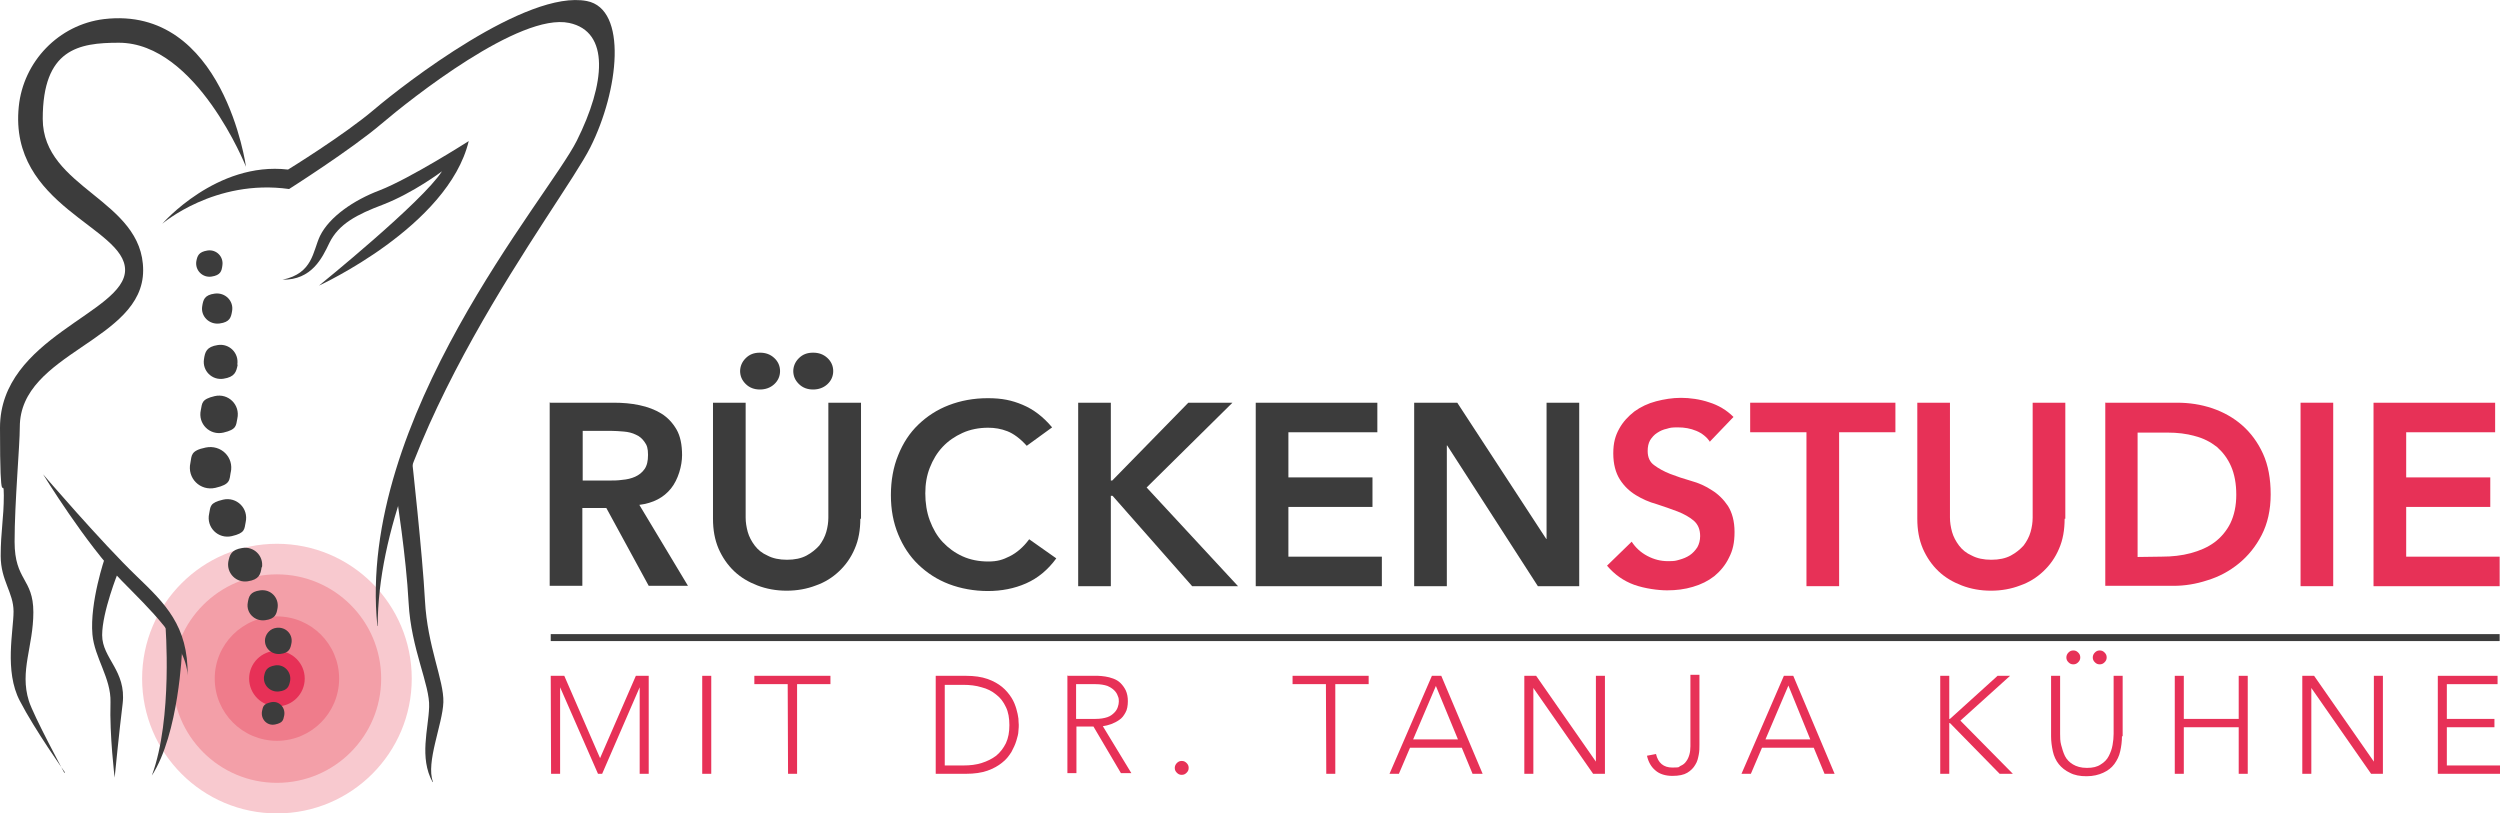 <?xml version="1.0" encoding="utf-8"?>
<!-- Generator: Adobe Illustrator 27.9.4, SVG Export Plug-In . SVG Version: 9.03 Build 54784)  -->
<svg version="1.1" id="Layer_1" xmlns="http://www.w3.org/2000/svg" xmlns:xlink="http://www.w3.org/1999/xlink" x="0px" y="0px"
	 viewBox="0 0 719.5 234.1" style="enable-background:new 0 0 719.5 234.1;" xml:space="preserve">
<style type="text/css">
	.st0{fill:#F8C9CF;}
	.st1{fill:#F39FA8;}
	.st2{fill:#EF7C8B;}
	.st3{fill:#E73157;}
	.st4{fill:#3C3C3C;}
	.st5{fill:none;stroke:#3C3C3C;stroke-width:2;stroke-miterlimit:10;}
</style>
<g>
	<circle class="st0" cx="79.7" cy="195.3" r="38.8"/>
	<circle class="st1" cx="79.7" cy="195.3" r="30"/>
	<circle class="st2" cx="79.7" cy="195.3" r="17.9"/>
	<circle class="st3" cx="79.7" cy="195.3" r="8"/>
</g>
<path class="st4" d="M18.5,222.4c0,0-8.9-16.5-10.2-20.7c-2.7-8.6,1.3-15.7,1.3-25.5s-5.4-9-5.4-20.3s1.5-27.6,1.5-33
	c0-21.5,35.5-24.7,35.5-45.1S12.3,54.3,12.3,34.2s10.3-21.9,21.9-21.9C56.6,12.3,70.8,48,70.8,48S64.4,1.4,29.9,5.5
	C16.9,7.1,6.7,17.7,5.4,30.7C2.5,59.4,36,65.3,36,77.7S0,97,0,123.1s1.1,12.9,1.1,19.5S0.2,152.9,0.2,160s3.7,10.5,3.7,16
	s-2.7,17.1,1.8,25.7c4.4,8.5,13,20.6,13,20.6L18.5,222.4z"/>
<path class="st4" d="M34,164.7c0,0-4.6,11.4-4.6,18.1s7,10.2,5.9,19.7c-0.9,7.1-2.3,21.3-2.3,21.3s-1.5-12.1-1.2-21.7
	c0.2-6.9-4.6-12.8-5.2-19.5c-0.8-9.3,3.6-22.1,3.6-22.1l3.9,4.2L34,164.7z"/>
<path class="st4" d="M54,194.4c0.2-14.3-6.6-20.8-14.6-28.5c-10.3-9.9-27-29.4-27-29.4s12.4,20.2,22.6,30.6
	C42.8,175.1,53.5,184.9,54,194.4L54,194.4z"/>
<path class="st4" d="M47.6,179.8c0,0,2.2,27-3.9,43.4c7.8-12,8.7-36.1,8.7-36.1l-4.9-7.3L47.6,179.8z"/>
<path class="st4" d="M124.6,225c-2.1-5.6,2.8-16.6,3-22.9s-4.6-16-5.3-29.3s-3.8-41.1-3.8-41.1l-4.4,10.8c0,0,2.8,17.7,3.5,31
	s6.2,23.7,5.9,30c-0.2,6.3-2.9,14.5,1,21.6L124.6,225z"/>
<path class="st4" d="M108.6,180.1c-6-59.8,49.2-123.2,57.4-139.6s9.6-31.4-2.2-33.9c-14.2-3-45.4,21.7-54.1,29.1
	c-8.7,7.4-26.5,18.7-26.5,18.7c-21.4-3-36.5,10-36.5,10s15.6-18,36.2-15.6c0,0,16.1-9.9,24.8-17.3c8.7-7.4,43.9-34.6,61.2-31.2
	c11.8,2.3,9.2,25.8,1,42.1c-8.2,16.4-61.2,83.5-61.2,137.8L108.6,180.1z"/>
<path class="st4" d="M70.7,150.3c0.9-4-2.6-7.4-6.5-6.5s-3.6,2-4,4c-0.9,4,2.6,7.4,6.5,6.5C70.6,153.4,70.3,152.3,70.7,150.3z"/>
<path class="st4" d="M75.4,163.3c0.5-3.3-2.3-6.1-5.6-5.6s-3.7,2-4.1,4c-0.5,3.3,2.3,6.1,5.6,5.6s3.7-2,4-4.1L75.4,163.3z"/>
<path class="st4" d="M79.9,174.9c0.4-2.9-2-5.4-5-5s-3.3,1.8-3.6,3.6c-0.5,2.9,2,5.4,5,5S79.6,176.7,79.9,174.9z"/>
<path class="st4" d="M83.9,185c0.4-2.6-1.8-4.7-4.4-4.3c-1.6,0.2-2.9,1.5-3.2,3.1c-0.4,2.6,1.8,4.7,4.4,4.4S83.6,186.6,83.9,185
	L83.9,185z"/>
<path class="st4" d="M83.5,195.9c0.4-2.6-1.8-4.8-4.3-4.4c-2.5,0.4-2.9,1.6-3.2,3.1c-0.4,2.6,1.8,4.7,4.3,4.4S83.2,197.5,83.5,195.9
	z"/>
<path class="st4" d="M81.8,205.9c0.4-2.3-1.5-4.3-3.8-3.8s-2.3,1.3-2.6,2.6c-0.4,2.3,1.5,4.3,3.8,3.8S81.5,207.2,81.8,205.9z"/>
<path class="st4" d="M66.4,136c1-4.4-2.8-8.1-7.2-7.2s-4,2.3-4.4,4.4c-1,4.4,2.8,8.2,7.2,7.2c4.4-1,4-2.3,4.4-4.5V136z"/>
<path class="st4" d="M68.3,120.5c0.9-4-2.6-7.4-6.5-6.5s-3.6,2.1-4,4c-0.9,4,2.6,7.4,6.5,6.5C68.2,123.6,67.9,122.4,68.3,120.5z"/>
<path class="st4" d="M68.3,104.9c0.5-3.3-2.3-6.1-5.6-5.6s-3.7,2-4,4.1c-0.5,3.3,2.3,6.1,5.6,5.6c3.3-0.5,3.7-2,4.1-4L68.3,104.9z"
	/>
<path class="st4" d="M66.8,89.5c0.5-2.9-2-5.4-5-5s-3.3,1.8-3.6,3.6c-0.5,2.9,2,5.4,5,5C66.2,92.7,66.5,91.3,66.8,89.5z"/>
<path class="st4" d="M64,76.4c0.4-2.6-1.8-4.7-4.3-4.3s-2.9,1.5-3.2,3.1c-0.4,2.6,1.8,4.8,4.4,4.4S63.8,78,64,76.4z"/>
<path class="st4" d="M91.8,82.2c0,0,37.2-17,43.1-41.6c0,0-16.9,10.8-25.7,14.2c-7.4,2.8-14.4,7.6-17.1,13.1
	c-2.1,4.4-2,10.8-10.8,12.6c8.4,0.1,11.4-6.2,13.5-10.6c2.7-5.5,8-8.2,15.4-11c8.8-3.4,17-9.6,17-9.6
	C121.6,58.1,91.8,82.2,91.8,82.2L91.8,82.2z"/>
<g>
	<path class="st4" d="M158.4,115.9h18.3c2.5,0,5,0.2,7.3,0.7c2.4,0.5,4.5,1.3,6.3,2.4c1.8,1.1,3.3,2.7,4.4,4.6
		c1.1,1.9,1.6,4.4,1.6,7.4s-1.1,7-3.2,9.6c-2.1,2.6-5.1,4.2-9.1,4.7l14,23.3h-11.3l-12.2-22.4h-6.9v22.4h-9.4v-52.8L158.4,115.9z
		 M175.1,138.3c1.3,0,2.7,0,4-0.2c1.3-0.1,2.6-0.4,3.7-0.9c1.1-0.5,2-1.2,2.7-2.2s1-2.3,1-4.1s-0.3-2.8-1-3.7
		c-0.6-0.9-1.5-1.7-2.5-2.1c-1-0.5-2.2-0.8-3.5-0.9c-1.3-0.1-2.5-0.2-3.7-0.2h-8.1v14.3h7.3L175.1,138.3z"/>
	<path class="st4" d="M247.6,149.3c0,3.2-0.5,6.1-1.6,8.6c-1.1,2.6-2.6,4.7-4.5,6.5s-4.1,3.2-6.7,4.1c-2.6,1-5.4,1.5-8.4,1.5
		s-5.8-0.5-8.4-1.5s-4.8-2.3-6.7-4.1c-1.9-1.8-3.4-4-4.5-6.5c-1.1-2.6-1.6-5.4-1.6-8.6v-33.4h9.4V149c0,1.3,0.2,2.6,0.6,4.1
		c0.4,1.4,1.1,2.7,2,3.9s2.1,2.2,3.7,2.9c1.5,0.8,3.4,1.2,5.6,1.2s4.1-0.4,5.6-1.2s2.7-1.8,3.7-2.9c0.9-1.2,1.6-2.5,2-3.9
		s0.6-2.8,0.6-4.1v-33.1h9.4v33.4H247.6z M213,106.9c0-1.4,0.5-2.7,1.6-3.8s2.4-1.6,4.1-1.6s3,0.5,4.1,1.5s1.7,2.3,1.7,3.8
		s-0.6,2.8-1.7,3.8s-2.5,1.5-4.1,1.5s-3-0.5-4.1-1.6s-1.6-2.3-1.6-3.8V106.9z M228.3,106.9c0-1.4,0.5-2.7,1.6-3.8s2.4-1.6,4.1-1.6
		s3,0.5,4.1,1.5s1.7,2.3,1.7,3.8s-0.6,2.8-1.7,3.8s-2.5,1.5-4.1,1.5s-3-0.5-4.1-1.6s-1.6-2.3-1.6-3.8V106.9z"/>
	<path class="st4" d="M295.5,128.3c-1.9-2.1-3.8-3.5-5.6-4.2c-1.8-0.7-3.6-1-5.5-1c-2.7,0-5.2,0.5-7.4,1.5c-2.2,1-4.1,2.3-5.7,4
		s-2.8,3.7-3.7,6c-0.9,2.3-1.3,4.7-1.3,7.4s0.4,5.4,1.3,7.8c0.9,2.4,2.1,4.5,3.7,6.2s3.5,3.1,5.7,4.1s4.7,1.5,7.4,1.5
		s4.2-0.5,6.2-1.5s3.9-2.6,5.6-4.9l7.8,5.5c-2.4,3.3-5.3,5.7-8.7,7.2c-3.4,1.5-7.1,2.2-11,2.2s-7.8-0.7-11.2-2
		c-3.4-1.3-6.3-3.2-8.8-5.6c-2.5-2.4-4.4-5.3-5.8-8.7s-2.1-7.1-2.1-11.3s0.7-8.1,2.1-11.5c1.4-3.5,3.3-6.4,5.8-8.8
		c2.5-2.4,5.4-4.3,8.8-5.6s7.1-2,11.2-2s6.9,0.6,10,1.9c3.1,1.3,5.9,3.4,8.5,6.5L295.5,128.3L295.5,128.3z"/>
	<path class="st4" d="M310.3,115.9h9.4v22.4h0.4l21.9-22.4h12.7L330,140.3l26.3,28.4h-13.2l-22.9-26h-0.5v26h-9.4L310.3,115.9
		L310.3,115.9z"/>
	<path class="st4" d="M361.4,115.9h35v8.5h-25.6v13H395v8.5h-24.2v14.3h26.9v8.5h-36.3V115.9z"/>
	<path class="st4" d="M406.9,115.9h12.5l25.6,39.2h0.1v-39.2h9.4v52.8h-11.9l-26.1-40.5h-0.1v40.5H407v-52.8H406.9z"/>
	<path class="st3" d="M492.2,127.2c-1-1.4-2.3-2.5-4-3.2s-3.4-1-5.3-1s-2.2,0.1-3.2,0.4c-1,0.2-1.9,0.6-2.8,1.2
		c-0.8,0.5-1.5,1.3-2,2.1c-0.5,0.9-0.7,1.9-0.7,3.1c0,1.8,0.6,3.2,1.9,4.1c1.2,0.9,2.8,1.8,4.6,2.5s3.9,1.4,6,2
		c2.2,0.6,4.2,1.5,6,2.7c1.8,1.1,3.4,2.7,4.6,4.5c1.2,1.9,1.9,4.4,1.9,7.5s-0.5,5.3-1.6,7.4c-1,2.1-2.5,3.9-4.2,5.3
		c-1.8,1.4-3.8,2.4-6.2,3.1c-2.3,0.7-4.8,1-7.4,1s-6.4-0.5-9.5-1.6c-3-1.1-5.6-2.9-7.8-5.5l7.1-6.9c1.1,1.7,2.6,3.1,4.5,4.1
		s3.8,1.5,5.9,1.5s2.2-0.1,3.3-0.4c1.1-0.3,2.1-0.7,3-1.3s1.6-1.4,2.2-2.3c0.5-0.9,0.8-2,0.8-3.2c0-1.9-0.6-3.4-1.9-4.5
		c-1.2-1-2.8-1.9-4.6-2.6c-1.8-0.7-3.9-1.4-6-2.1c-2.2-0.6-4.2-1.5-6-2.6s-3.4-2.6-4.6-4.5c-1.2-1.9-1.9-4.4-1.9-7.5
		s0.6-5.1,1.7-7.1c1.1-2,2.6-3.6,4.4-5c1.8-1.3,3.9-2.3,6.2-2.9c2.3-0.6,4.7-1,7.2-1s5.5,0.4,8.1,1.3c2.6,0.8,5,2.2,7,4.2l-6.9,7.2
		H492.2z"/>
	<path class="st3" d="M519.9,124.4h-16.2v-8.5h41.8v8.5h-16.2v44.3h-9.4L519.9,124.4L519.9,124.4z"/>
	<path class="st3" d="M594.2,149.3c0,3.2-0.5,6.1-1.6,8.6c-1.1,2.6-2.6,4.7-4.5,6.5s-4.1,3.2-6.7,4.1c-2.6,1-5.4,1.5-8.4,1.5
		s-5.8-0.5-8.4-1.5c-2.6-1-4.8-2.3-6.7-4.1s-3.4-4-4.5-6.5c-1.1-2.6-1.6-5.4-1.6-8.6v-33.4h9.4V149c0,1.3,0.2,2.6,0.6,4.1
		c0.4,1.4,1.1,2.7,2,3.9s2.1,2.2,3.7,2.9c1.5,0.8,3.4,1.2,5.6,1.2s4.1-0.4,5.6-1.2s2.7-1.8,3.7-2.9c0.9-1.2,1.6-2.5,2-3.9
		s0.6-2.8,0.6-4.1v-33.1h9.4v33.4H594.2z"/>
	<path class="st3" d="M605.8,115.9h20.8c3.5,0,6.8,0.5,10.1,1.6c3.2,1.1,6.1,2.7,8.6,4.9s4.5,4.9,6,8.2s2.2,7.2,2.2,11.7
		s-0.9,8.4-2.6,11.7c-1.7,3.3-3.9,6-6.6,8.2c-2.7,2.2-5.7,3.8-9,4.8c-3.3,1.1-6.6,1.6-9.7,1.6h-19.7v-52.8L605.8,115.9z
		 M622.2,160.2c2.9,0,5.7-0.3,8.3-1s4.9-1.7,6.8-3.1c1.9-1.4,3.5-3.3,4.6-5.5c1.1-2.3,1.7-5,1.7-8.2s-0.5-5.9-1.5-8.2
		s-2.4-4.1-4.1-5.6c-1.8-1.4-3.9-2.5-6.3-3.1c-2.4-0.7-5.1-1-7.9-1h-8.6v35.8L622.2,160.2L622.2,160.2z"/>
	<path class="st3" d="M662.1,115.9h9.4v52.8h-9.4V115.9z"/>
	<path class="st3" d="M683.1,115.9h35v8.5h-25.6v13h24.2v8.5h-24.2v14.3h26.9v8.5h-36.3L683.1,115.9L683.1,115.9z"/>
</g>
<g>
	<path class="st3" d="M158.5,194.5h3.9l10.3,23.7l10.3-23.7h3.7v28.2h-2.6v-24.9l0,0l-10.8,24.9h-1.2l-10.9-24.9l0,0v24.9h-2.6
		L158.5,194.5L158.5,194.5z"/>
	<path class="st3" d="M202.1,194.5h2.6v28.2h-2.6V194.5z"/>
	<path class="st3" d="M226.7,196.9h-9.6v-2.4H239v2.4h-9.6v25.8h-2.6L226.7,196.9L226.7,196.9z"/>
	<path class="st3" d="M269.3,194.5h8.7c2.4,0,4.5,0.3,6.2,0.9s3.1,1.4,4.2,2.3s2,2,2.7,3.1s1.1,2.2,1.4,3.2s0.5,2,0.6,2.8
		c0,0.8,0.1,1.4,0.1,1.8s0,0.9-0.1,1.8c0,0.8-0.3,1.8-0.6,2.8c-0.3,1-0.8,2.1-1.4,3.2c-0.7,1.1-1.5,2.2-2.7,3.1
		c-1.1,0.9-2.5,1.7-4.2,2.3c-1.7,0.6-3.8,0.9-6.2,0.9h-8.7V194.5L269.3,194.5z M271.9,220.3h5.4c1.9,0,3.6-0.2,5.2-0.7
		s3-1.2,4.2-2.1c1.2-1,2.1-2.2,2.8-3.6c0.7-1.5,1-3.2,1-5.2s-0.3-3.8-1-5.2c-0.7-1.5-1.6-2.7-2.8-3.6c-1.2-1-2.6-1.7-4.2-2.1
		c-1.6-0.5-3.4-0.7-5.2-0.7h-5.4v23.4V220.3z"/>
	<path class="st3" d="M307.1,194.5h7.4c0.4,0,0.9,0,1.5,0s1.3,0.1,2.1,0.2c0.7,0.1,1.5,0.3,2.3,0.6c0.8,0.3,1.5,0.7,2.1,1.3
		c0.6,0.6,1.1,1.3,1.5,2.1c0.4,0.9,0.6,1.9,0.6,3.1s-0.2,2.5-0.7,3.3c-0.5,0.9-1,1.6-1.8,2.1c-0.7,0.5-1.5,0.9-2.3,1.2
		s-1.7,0.5-2.4,0.6l8.2,13.5h-3l-7.9-13.4h-4.9v13.4h-2.6v-28.2L307.1,194.5z M309.7,206.9h5.6c1.4,0,2.5-0.2,3.4-0.5s1.5-0.8,2-1.3
		s0.8-1,1-1.6s0.3-1.1,0.3-1.6s0-1-0.3-1.6c-0.2-0.6-0.5-1.1-1-1.6s-1.1-0.9-2-1.3c-0.9-0.3-2-0.5-3.4-0.5h-5.6V206.9z"/>
	<path class="st3" d="M338.1,221c0-0.5,0.2-1,0.6-1.4s0.8-0.6,1.4-0.6s1,0.2,1.4,0.6s0.6,0.8,0.6,1.4s-0.2,1-0.6,1.4
		s-0.8,0.6-1.4,0.6s-1-0.2-1.4-0.6S338.1,221.6,338.1,221z"/>
	<path class="st3" d="M381.6,196.9H372v-2.4h21.9v2.4h-9.6v25.8h-2.6L381.6,196.9L381.6,196.9z"/>
	<path class="st3" d="M412.1,194.5h2.7l11.9,28.2h-2.9l-3.1-7.5h-14.9l-3.2,7.5h-2.7L412.1,194.5L412.1,194.5z M413.3,197.3
		l-6.6,15.5h12.9l-6.4-15.5H413.3z"/>
	<path class="st3" d="M438.7,194.5h3.4l17.2,24.7l0,0v-24.7h2.6v28.2h-3.4L441.3,198l0,0v24.7h-2.6L438.7,194.5L438.7,194.5z"/>
	<path class="st3" d="M489.1,214.4c0,0.9,0,1.8-0.2,2.8s-0.4,2-1,2.9c-0.5,0.9-1.3,1.7-2.3,2.3c-1,0.6-2.4,0.9-4.3,0.9
		s-3.7-0.5-4.9-1.6c-1.2-1-2-2.4-2.4-4.2l2.6-0.5c0.6,2.6,2.2,3.9,4.7,3.9s1.7-0.2,2.4-0.5s1.2-0.7,1.6-1.3c0.4-0.5,0.7-1.2,0.9-1.9
		c0.2-0.7,0.3-1.5,0.3-2.4v-20.6h2.6v19.9L489.1,214.4z"/>
	<path class="st3" d="M513.4,194.5h2.7l11.9,28.2h-2.9l-3.1-7.5h-14.9l-3.2,7.5h-2.7L513.4,194.5L513.4,194.5z M514.7,197.3
		l-6.6,15.5H521L514.7,197.3L514.7,197.3z"/>
	<path class="st3" d="M558.4,194.5h2.6v12.4h0.2l13.7-12.4h3.6l-14.3,12.9l15.1,15.3h-3.8l-14.3-14.6H561v14.6h-2.6V194.5
		L558.4,194.5z"/>
	<path class="st3" d="M610.7,211.9c0,1.5-0.2,3-0.5,4.3c-0.3,1.4-0.9,2.6-1.7,3.7s-1.9,1.9-3.2,2.5s-2.9,1-4.8,1s-3.5-0.3-4.8-1
		c-1.3-0.6-2.4-1.5-3.2-2.5s-1.4-2.3-1.7-3.7s-0.5-2.8-0.5-4.3v-17.4h2.6v16.7c0,1,0,2.1,0.3,3.2s0.6,2.2,1.1,3.2s1.3,1.8,2.3,2.4
		s2.3,1,4,1s3-0.3,4-1c1-0.6,1.8-1.4,2.3-2.4s0.9-2,1.1-3.2c0.2-1.1,0.3-2.2,0.3-3.2v-16.7h2.6v17.4H610.7z M594.7,189.2
		c0-0.5,0.2-1,0.6-1.4s0.8-0.6,1.4-0.6s1,0.2,1.4,0.6c0.4,0.4,0.6,0.8,0.6,1.4s-0.2,1-0.6,1.4c-0.4,0.4-0.8,0.6-1.4,0.6
		s-1-0.2-1.4-0.6C594.9,190.2,594.7,189.8,594.7,189.2z M602.3,189.2c0-0.5,0.2-1,0.6-1.4s0.8-0.6,1.4-0.6s1,0.2,1.4,0.6
		c0.4,0.4,0.6,0.8,0.6,1.4s-0.2,1-0.6,1.4s-0.8,0.6-1.4,0.6s-1-0.2-1.4-0.6C602.5,190.2,602.3,189.8,602.3,189.2z"/>
	<path class="st3" d="M625.9,194.5h2.6v12.4h15.8v-12.4h2.6v28.2h-2.6v-13.4h-15.8v13.4h-2.6V194.5z"/>
	<path class="st3" d="M662.6,194.5h3.4l17.2,24.7l0,0v-24.7h2.6v28.2h-3.4L665.2,198l0,0v24.7h-2.6V194.5z"/>
	<path class="st3" d="M701.6,194.5h17.2v2.4h-14.6v10h13.7v2.4h-13.7v11h15.3v2.4h-17.9V194.5L701.6,194.5z"/>
</g>
<line class="st5" x1="158.5" y1="183.5" x2="719.4" y2="183.5"/>
</svg>
